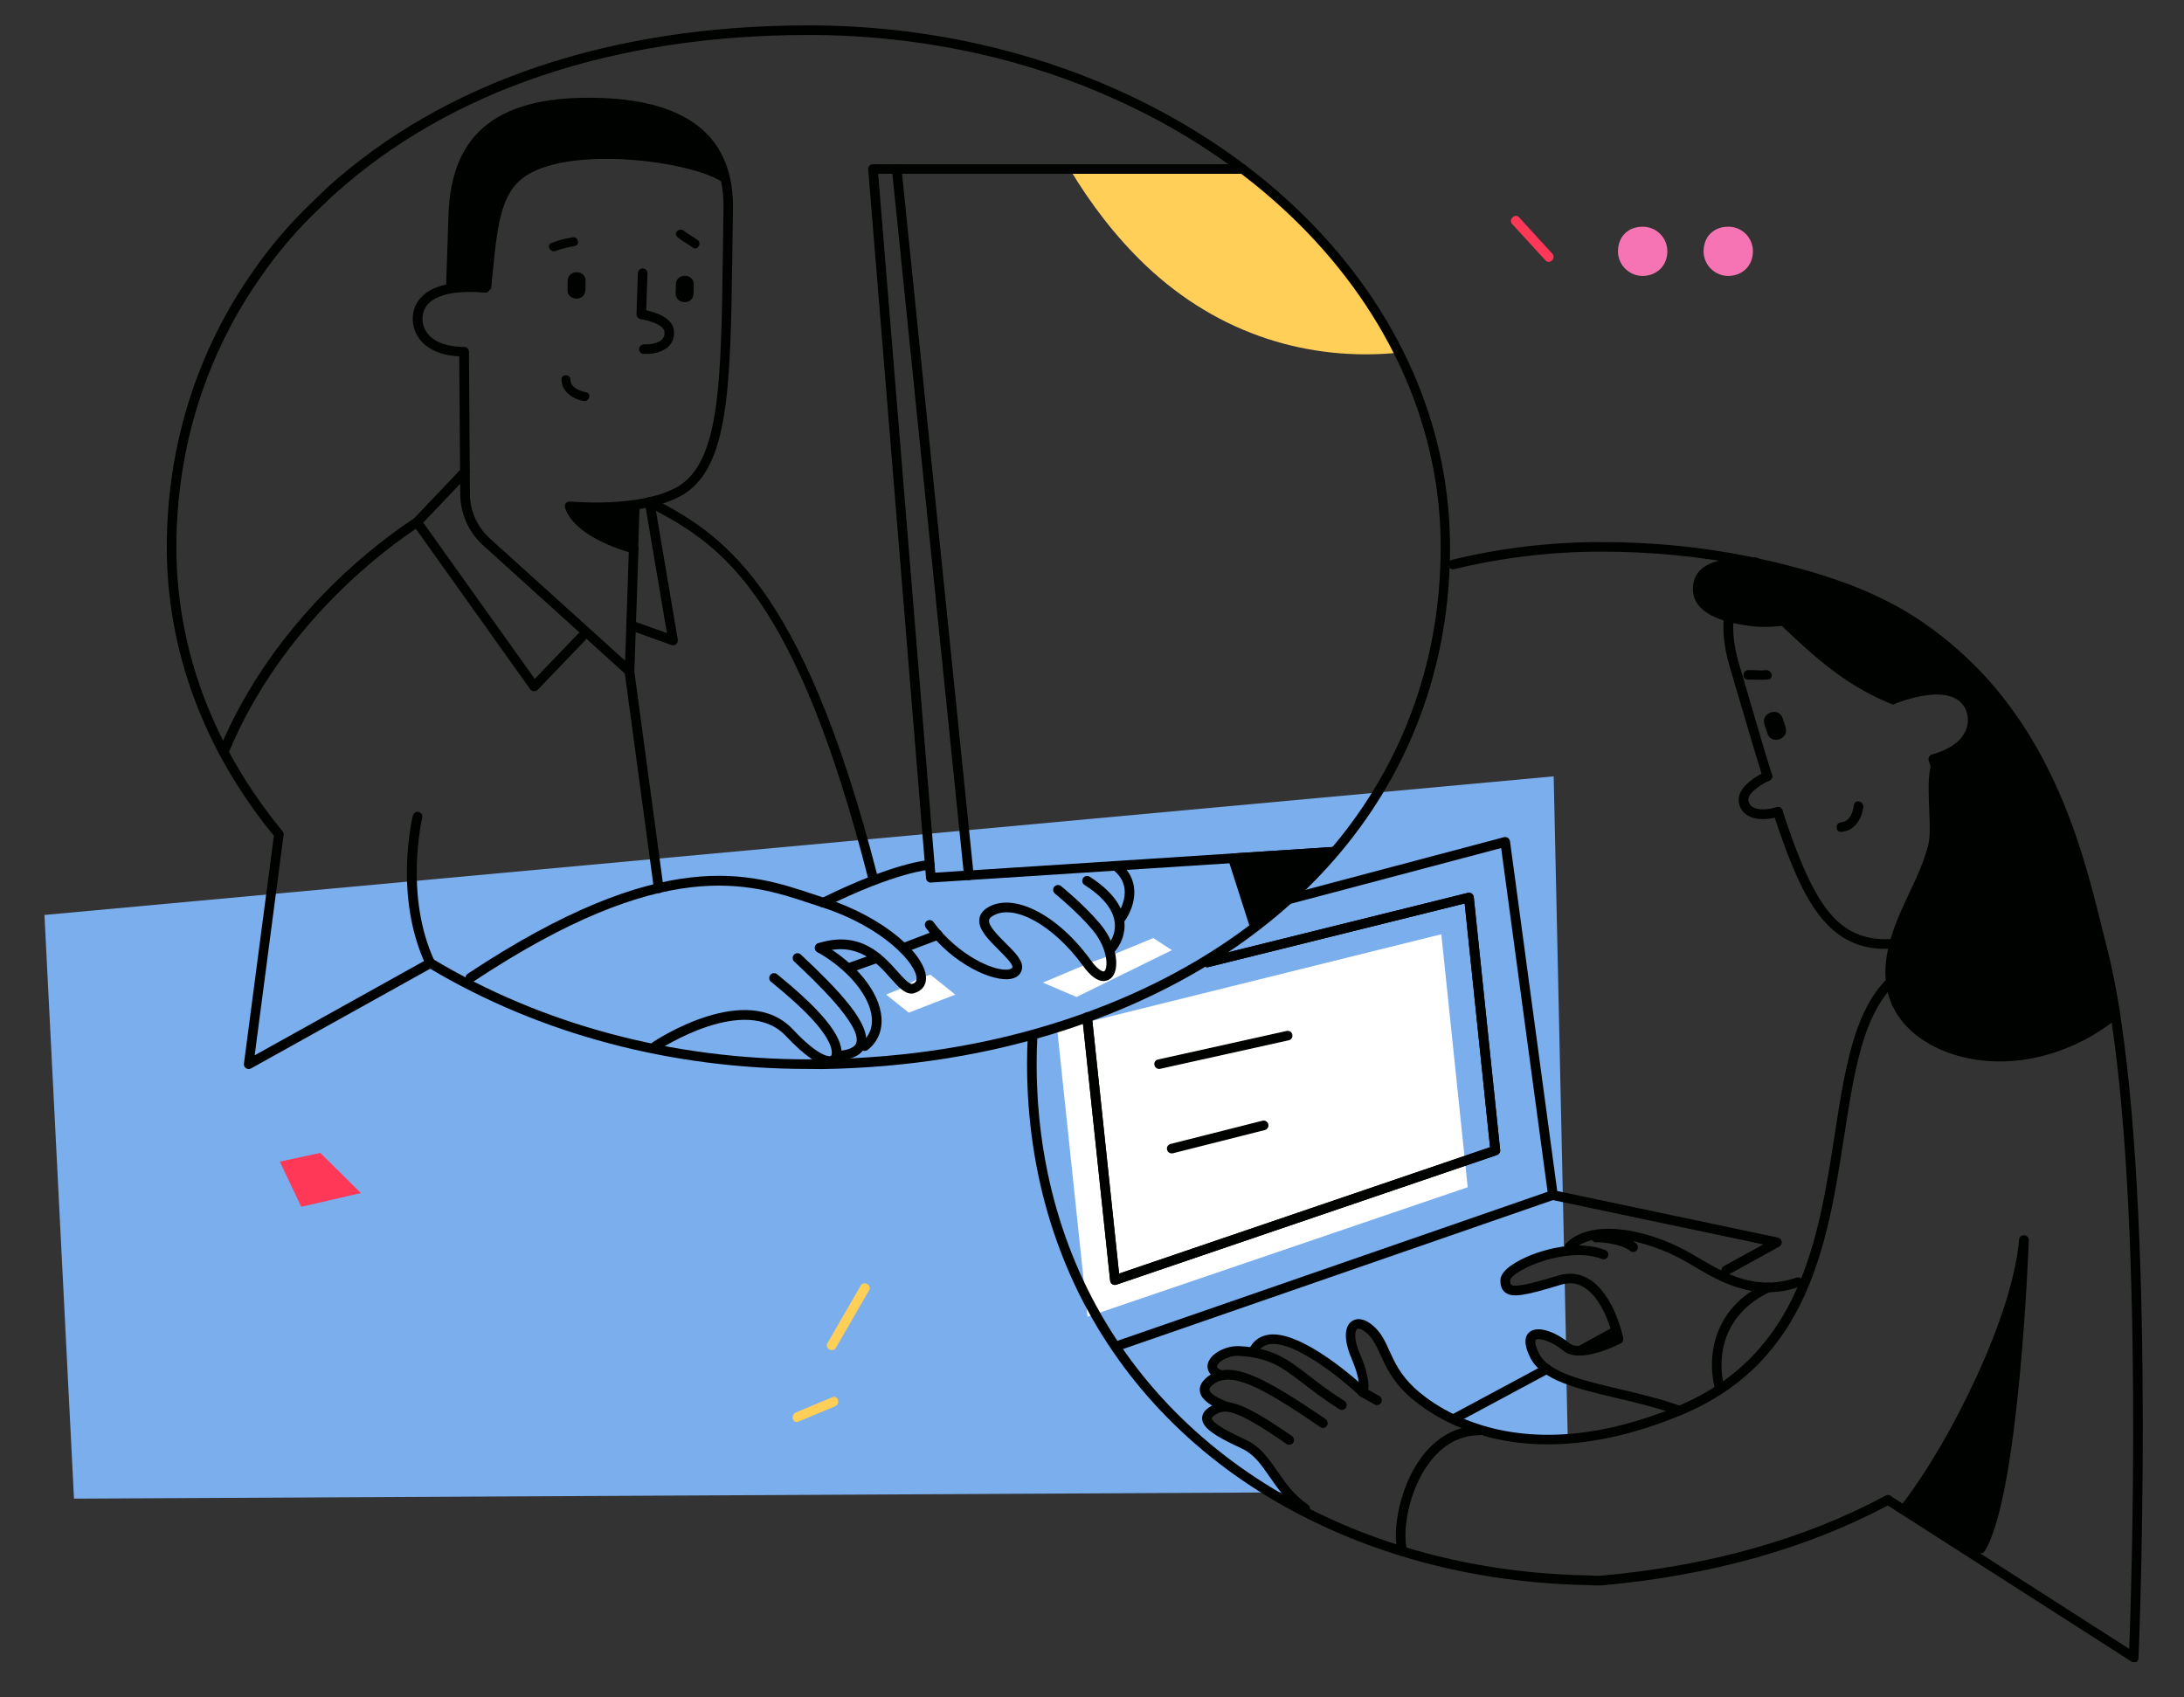 <?xml version="1.0" encoding="UTF-8"?> <!-- Generator: Adobe Illustrator 23.0.3, SVG Export Plug-In . SVG Version: 6.00 Build 0) --> <svg xmlns="http://www.w3.org/2000/svg" xmlns:xlink="http://www.w3.org/1999/xlink" id="Слой_1" x="0px" y="0px" viewBox="0 0 1729.7 1344.6" style="enable-background:new 0 0 1729.7 1344.6;" xml:space="preserve"><rect x="0" y="0" width="1729.7" height="1344.6" fill="#333333" stroke="none"/> <style type="text/css"> .st0{fill:#7BAEED;} .st1{fill:#FFFFFF;} .st2{fill:#FFCF58;} .st3{fill:#F674B4;} .st4{fill:#FF3857;} .st5{fill:#000200;} </style> <g id="Objects"> <path class="st0" d="M1214.3,1073.6c-8.3-8.8,5-22.2,13.3-13.3c3.9,4.2,8.2,7.6,12.8,10.4l-1.2-56.2c-11.5,3-23,6.3-34.4,9.8 c-11.7,3.6-16.6-14.7-5-18.2c0.3-0.1,0.6-0.2,0.9-0.3c12.1-6.5,24.8-10.2,38.1-11.3l-8.3-379.5L35.2,724.8l23.4,462.4l962.6-5 c-3.7-5.3-7.1-10.8-10.3-16.4c-6.6-6.2-13.4-12.2-19.3-19.1c-3.2-1.8-6.4-3.5-9.5-5.3c-4.4-2.4-8.7-4.7-13.2-6.9 c-3.5-1.7-7.6-3.6-9.7-7c-3.4-5.4,0.3-10.1,5.9-11l0,0c-0.6-1.6-1.1-3.3-1.7-4.9c-3.8-0.9-7.3-2.4-9.1-5.9 c-2.6-5,0.4-10.1,4.9-12.8c0.7-0.9,1.5-1.8,2.5-2.5c0.7-0.6,1.4-1.1,2.1-1.6c-6.2-4.9-4.4-17.1,5.5-16.9c5.9,0.3,8.7,0.3,11.1,0.8 c5.8,0.6,11.6,1.7,17.2,3.1c-1.8-5.5,2.9-12.2,9-12.4c10.5-0.4,20.3,2.8,28.7,8.4c0.5-0.1,1.1-0.1,1.7,0.3 c16.8,8.5,31.8,19.2,45.1,32.4c0.1,0.1,0.2,0.1,0.3,0.2c-3.2-14.2-6.5-28.4-11.6-42.2c-3.8-10.2,12.3-16.5,17.2-7.3 c8.3,15.5,9.5,22.9,20.3,36.8c14.7,18.8,42.8,40.2,66,45.1c21.7,4.6,44.6,2,66.6,4.8c0.3,0,0.5,0.1,0.8,0.1l-1.1-49.8 C1231.1,1087.9,1222.1,1081.8,1214.3,1073.6z"></path> <polygon class="st1" points="1162.4,940.5 1141.5,740.1 837.3,815.6 861.3,1043.1 "></polygon> <path class="st2" d="M1107.8,279.4c-69.5,6.9-141.8-13.3-200.8-69.5c-23.1-22.1-42.9-47.8-59.8-76h137.1 C1037.5,174.2,1080,223.8,1107.8,279.4z"></path> <path class="st3" d="M1320.5,199c0,8.8-4.8,15.3-11.7,18.1c-2.3,0.9-4.8,1.4-7.4,1.5c-0.1,0-0.3,0-0.4,0 c-10.8,0-19.6-8.8-19.6-19.5c0-3.8,0.9-7.4,2.6-10.4c0.4-0.8,1-1.5,1.5-2.2l0.7-0.8l0,0c3.4-3.8,8.4-6.1,14.7-6.1 C1311.7,179.5,1320.5,188.2,1320.5,199z"></path> <path class="st3" d="M1388.3,199c0,8.8-4.8,15.3-11.7,18.1c-2.3,0.9-4.8,1.4-7.4,1.5c-0.1,0-0.3,0-0.4,0 c-10.8,0-19.6-8.8-19.6-19.5c0-3.8,0.9-7.4,2.6-10.4c0.4-0.8,1-1.5,1.5-2.2l0.7-0.8l0,0c3.4-3.8,8.4-6.1,14.7-6.1 C1379.5,179.5,1388.3,188.2,1388.3,199z"></path> <path class="st2" d="M681.7,1018.4c-8.8,15.2-17.6,30.3-26.3,45.5c-2.5,4.2,4.1,8.1,6.6,3.8c8.8-15.2,17.6-30.3,26.3-45.5 C690.7,1018,684.2,1014.2,681.7,1018.4z"></path> <path class="st4" d="M1229.4,200.9c-8.8-9.6-17.6-19.1-26.3-28.7c-3.3-3.6-8.7,1.8-5.4,5.4c8.8,9.6,17.6,19.1,26.3,28.7 C1227.3,209.9,1232.7,204.5,1229.4,200.9z"></path> <polygon class="st4" points="221.6,920.2 238.6,956 285.8,945.1 253.7,913.3 "></polygon> <path class="st2" d="M659.3,1106.8c-9.7,4-19.3,8.1-29,12.1c-4.5,1.9-2.5,9.2,2,7.3c9.7-4,19.3-8.1,29-12.1 C665.8,1112.3,663.8,1104.9,659.3,1106.8z"></path> </g> <g id="Bubble_2"> <path id="Bubble_1_" class="st5" d="M1690.1,1316.8c-0.7,0-1.4-0.2-2.1-0.6l-192.9-123.6c-64.5,34.3-140.7,55.6-226.4,63.3 c-3.1,0.2-6.1,0.1-9-0.1l-1.5-0.1c-60.6-1.1-118.6-11.5-172.2-31c-170.7-62.1-272.6-204.9-272.6-382.2c0-7.4,0.2-14.9,0.6-22.2 c0.1-2.1,1.9-3.7,4-3.6s3.7,1.9,3.6,4c-0.4,7.2-0.6,14.6-0.6,21.8c0,173.9,100,314.1,267.6,375c52.8,19.2,109.9,29.5,169.8,30.5 l1.6,0.1c2.7,0.1,5.3,0.3,8,0.1c85.6-7.6,161.5-29,225.5-63.5c1.5-0.8,3.3-0.5,4.4,0.6c0.1,0.1,0.2,0.2,0.3,0.3l188.1,120.6 c1.8-46.9,11.1-331.1-14.2-498.4l-1.1-7.5c-3-18.7-6.5-35.6-10.2-49.9c-1.3-5-2.6-10.4-4.1-16.3c-13.5-54.8-34-137.4-98-201.6 c-0.2-0.1-0.3-0.3-0.5-0.4c-15.4-15.5-32.8-29.3-51.9-40.8c-10.7-6.5-22.9-12.6-36-18c-22.5-9.3-49-17.1-81-24l-6.4-1.3 c-0.1,0-0.2,0-0.3,0c-36.4-7.3-74.9-11-114.4-11c-39.6,0-78.8,4.7-116.6,13.9c-2,0.5-4.1-0.8-4.6-2.8s0.8-4.1,2.8-4.6 c38.4-9.4,78.3-14.1,118.4-14.1c40,0,79,3.8,115.9,11.2l6.8,1.4c32.5,7,59.4,15,82.3,24.4c13.5,5.6,26,11.8,37.1,18.5 c19.4,11.8,37.2,25.8,52.9,41.6c0.2,0.1,0.3,0.2,0.5,0.4c65.8,65.7,87.5,153.3,100.4,205.6c1.4,5.8,2.8,11.2,4.1,16.2 c3.8,14.6,7.3,31.7,10.4,50.7l1.1,7.6c27.5,182.6,14.1,503.3,14,506.5c-0.1,1.4-0.8,2.6-2,3.2 C1691.3,1316.6,1690.7,1316.8,1690.1,1316.8z"></path> <g id="Laptop"> <path class="st5" d="M1279.5,1050.3c-0.2,0.1-0.4,0.2-0.7,0.3L1249,1067c-0.7,0.4-1.2,1-1.6,1.7c3.7,0.7,7.5,1.1,11.2,1.8 l23.9-13.2c0.1,0,0.1-0.1,0.2-0.1C1281.6,1054.8,1280.5,1052.6,1279.5,1050.3z"></path> <path class="st5" d="M1367,1010.2c-1.3,0-2.6-0.7-3.3-2c-1-1.8-0.3-4.2,1.5-5.2l31.3-17.2l-167.4-35.3c-1.6-0.3-2.8-1.6-3-3.2 l-37.2-275.5l-168,44.5c-2,0.5-4.1-0.7-4.7-2.7c-0.5-2,0.7-4.1,2.7-4.7l172.2-45.7c1-0.3,2.2-0.1,3.1,0.5s1.5,1.6,1.7,2.7 l37.4,277.1l174.8,36.9c1.6,0.3,2.7,1.6,3,3.2s-0.5,3.1-1.9,3.9l-40.2,22.2C1368.2,1010,1367.6,1010.2,1367,1010.2z"></path> <path class="st5" d="M883.8,1070.4c-1.6,0-3.1-1-3.6-2.6c-0.7-2,0.4-4.2,2.4-4.8l346-119.9c2-0.7,4.2,0.4,4.8,2.4 c0.7,2-0.4,4.2-2.4,4.8l-346,119.9C884.6,1070.4,884.2,1070.4,883.8,1070.4z"></path> <path class="st5" d="M882.9,1017.9c-0.7,0-1.4-0.2-2-0.6c-1-0.6-1.6-1.7-1.7-2.8l-22-208.2c-0.2-2.1,1.3-4,3.4-4.2 c2-0.2,4,1.3,4.2,3.4l21.5,203.4l293.8-100.1L1160,715.7l-202.9,50.4c-2,0.5-4.1-0.7-4.6-2.8c-0.5-2,0.7-4.1,2.8-4.6l207.2-51.4 c1.1-0.3,2.2-0.1,3.1,0.6c0.9,0.6,1.5,1.6,1.6,2.7l20.9,200.4c0.2,1.8-0.9,3.4-2.6,4l-301.1,102.6 C883.7,1017.8,883.3,1017.9,882.9,1017.9z"></path> <path class="st5" d="M918,846.8c-1.7,0-3.3-1.2-3.7-3c-0.5-2.1,0.8-4.1,2.9-4.5l101.8-22.6c2.1-0.4,4.1,0.8,4.5,2.9 c0.5,2.1-0.8,4.1-2.9,4.5l-101.8,22.6C918.6,846.8,918.3,846.8,918,846.8z"></path> <path class="st5" d="M928,913.7c-1.7,0-3.3-1.1-3.7-2.9c-0.5-2,0.7-4.1,2.8-4.6l72.8-18.4c2-0.5,4.1,0.7,4.6,2.8 c0.5,2-0.7,4.1-2.8,4.6l-72.8,18.4C928.7,913.7,928.4,913.7,928,913.7z"></path> <path class="st5" d="M1228.4,1082.8c-1-1.9-3.3-2.5-5.2-1.6l-74.5,40c-0.5,0.3-0.9,0.6-1.2,1c2,1.8,4.1,3.4,6.2,4.9l73-39.2 C1228.7,1086.9,1229.4,1084.6,1228.4,1082.8z"></path> <path class="st5" d="M882.9,1017.9c-0.7,0-1.4-0.2-2-0.6c-1-0.6-1.6-1.7-1.7-2.8l-22-208.2c-0.2-2.1,1.3-4,3.4-4.2 c2-0.2,4,1.3,4.2,3.4l21.5,203.4l293.8-100.1L1160,715.7l-202.9,50.4c-2,0.5-4.1-0.7-4.6-2.8c-0.5-2,0.7-4.1,2.8-4.6l207.2-51.4 c1.1-0.3,2.2-0.1,3.1,0.6c0.9,0.6,1.5,1.6,1.6,2.7l20.9,200.4c0.2,1.8-0.9,3.4-2.6,4l-301.1,102.6 C883.7,1017.8,883.3,1017.9,882.9,1017.9z"></path> </g> <g id="Woman"> <g id="Hand_2_1_"> <path class="st5" d="M1225.8,1144.2c-61.6,0-98-27.3-110.5-38.8c-12.7-11.6-17.8-23-22-32.2c-2.9-6.3-5.4-11.8-9.6-16 c-4.6-4.5-7.8-5.1-8.9-4.4c-1.6,1.1-3.1,7.5,2.4,20.2c9.5,21.9,6.2,30.1,5.4,31.6c-0.6,1.1-1.6,1.8-2.7,2c-1.2,0.2-2.4-0.2-3.2-1 c-13-12.3-51-43.5-70.8-40.8c-4,0.5-7,2.5-9.1,6c-1.1,1.8-3.4,2.4-5.2,1.3c-1.8-1.1-2.4-3.4-1.3-5.2c3.3-5.5,8.2-8.7,14.6-9.6 c22-3,57.2,25.3,71.2,37.5c-0.5-4-2-10-5.7-18.7c-6.1-14.2-6-25.2,0.3-29.5c2.3-1.6,8.7-4.3,18.5,5.2c5.3,5.2,8.2,11.5,11.2,18.3 c4.1,9,8.7,19.1,20.2,29.7c17.7,16.3,85.1,65.3,208.2,14.1c97.2-40.5,111.5-133,124.2-214.7c9.4-60.6,17.5-112.9,56.7-135.5 c1.8-1,4.2-0.4,5.2,1.4s0.4,4.2-1.4,5.2c-36.1,20.7-43.9,71.4-53,130c-12.9,83.6-27.6,178.5-128.8,220.6 C1290.4,1138,1255.2,1144.2,1225.8,1144.2z"></path> <path class="st5" d="M1062.7,1116.9c-0.7,0-1.4-0.2-2-0.6c-11.9-7.5-20.7-14.3-28.4-20.2c-16.8-12.9-26.9-20.7-51.1-22 c-8.4-0.5-16.6,4.7-17.3,8.1c-0.4,1.8,3.5,3.3,4.7,3.7c2,0.7,3,2.9,2.4,4.8c-0.7,2-2.8,3-4.8,2.4c-10.2-3.5-10.2-9.8-9.7-12.4 c1.5-7.9,13.7-14.9,25.2-14.3c26.6,1.3,38.6,10.7,55.3,23.6c7.6,5.9,16.2,12.5,27.8,19.8c1.8,1.1,2.3,3.5,1.2,5.3 C1065.2,1116.3,1064,1116.9,1062.7,1116.9z"></path> <path class="st5" d="M1049.9,1124.2c-51.3-35.1-77.2-48.2-94.8-32.5c-5,4.4-5.3,8.6-4.6,11.4c1.5,6.5,9.8,11,16.3,13.6 c3.9,0.4,7.7,0.9,11.6,1.5c0.4-0.4,0.7-1,0.9-1.6c0.5-2-0.7-4.1-2.7-4.7c-7.2-1.9-17.7-6.7-18.7-10.6c-0.3-1.1,0.5-2.4,2.2-3.9 c13.8-12.2,38.6,0.9,85.5,33.1c0.7,0.4,1.4,0.7,2.1,0.7c1.2,0,2.4-0.6,3.1-1.7C1052,1127.8,1051.6,1125.4,1049.9,1124.2z"></path> <path class="st5" d="M1033.8,1198.8c-0.7,0-1.5-0.2-2.2-0.7c-12.6-8.7-19.8-19.2-26.2-28.4c-6.6-9.6-12.3-17.9-22.7-22.6 c-21.7-10-30-16.2-30.6-22.9c-0.2-2.4,0.5-5.8,5-9c12.5-8.7,24.3-6.6,66.1,22.4c1.7,1.2,2.2,3.6,1,5.3c-1.2,1.7-3.6,2.1-5.3,1 c-42.7-29.7-49.6-27.9-57.4-22.5c-1.1,0.8-1.8,1.6-1.8,2.1c0.2,2.2,4.9,6.9,26.2,16.7c12.3,5.6,18.8,15.2,25.8,25.3 c6.3,9.1,12.7,18.5,24.2,26.5c1.7,1.2,2.2,3.6,1,5.3C1036.2,1198.2,1035,1198.8,1033.8,1198.8z"></path> <path class="st5" d="M1090.6,1113.1c-0.6,0-1.3-0.2-1.9-0.5l-11.4-6.4c-1.8-1-2.5-3.3-1.5-5.2c1-1.8,3.3-2.5,5.2-1.5l11.4,6.4 c1.8,1,2.5,3.3,1.5,5.2C1093.2,1112.4,1092,1113.1,1090.6,1113.1z"></path> <path class="st5" d="M1603.1,978.5c-1.9-0.1-3.9,1.4-4,3.5c-4.9,59.5-53.3,158.8-93.6,210.8c-0.7,0.9-1,2-0.7,3.1 c0.2,1.1,1,2,2,2.6l60.1,31.6c0.6,0.3,1.2,0.4,1.8,0.4c1.3,0,2.5-0.6,3.2-1.8c27.1-43.8,34.6-238,34.9-246.2 C1606.8,980.3,1605.2,978.6,1603.1,978.5z"></path> <path class="st5" d="M1110.9,1232.8c-1.6,0-3.2-1.1-3.7-2.7c-5.1-17.1,1.3-52.4,18.5-75.6c12.2-16.4,28.2-25.1,46.4-25.2l0,0 c2.1,0,3.8,1.7,3.8,3.8c0,2.1-1.7,3.8-3.8,3.8c-15.9,0.1-29.5,7.5-40.3,22.1c-16.7,22.5-21.4,55.3-17.3,68.9 c0.6,2-0.6,4.1-2.6,4.7C1111.7,1232.7,1111.3,1232.8,1110.9,1232.8z"></path> </g> <g id="Hand_1_1_"> <path class="st5" d="M1400.1,1023.7c-23.7,0-43.1-11.4-58.3-20.4c-3-1.8-5.9-3.4-8.6-5c-30.1-16.7-71.1-25-87.7-7.7 c-1.5,1.5-3.9,1.6-5.4,0.1s-1.6-3.9-0.1-5.4c19.4-20.3,63.4-12.2,96.8,6.3c2.8,1.6,5.7,3.3,8.8,5.1c20,11.8,45,26.5,77.1,15.4 c2-0.7,4.2,0.4,4.8,2.4c0.7,2-0.4,4.2-2.4,4.8C1416.4,1022.4,1408,1023.7,1400.1,1023.7z"></path> <path class="st5" d="M1330,1121.2c-0.4,0-0.9-0.1-1.3-0.2c-15.3-5.7-32-9.6-48-13.4c-32-7.6-59.7-14.1-68.7-32 c-5-9.9-5.1-16.8-0.5-20.5c7.5-5.8,23.1,1.8,31.3,8.9c6.9,5.9,25.6-1.1,34.6-5.4c-2.1-8-9.1-30.7-23.2-39 c-5.6-3.3-11.5-3.9-18.2-1.8c-28.9,8.9-38.3,10.2-43.7,6.2c-3.6-2.6-4-6.9-4-9.8c0-3.9,3.1-8.1,9.2-12.2 c16-10.9,50.5-21,73.9-11.7c2,0.8,2.9,3,2.1,4.9c-0.8,2-3,2.9-4.9,2.1c-20.2-8-52,1.2-66.3,10.6c-5.1,3.4-6.3,5.7-6.3,6.2 c0,1.4,0.2,3.2,0.9,3.7c3.8,2.8,25.4-3.8,37-7.3c8.7-2.7,16.9-1.8,24.3,2.6c20,11.8,27.1,45.4,27.4,46.9c0.3,1.7-0.4,3.3-1.9,4.1 c-3.3,1.7-32.8,16.8-45.7,5.8c-8.5-7.2-19.3-10.4-21.6-8.6c-0.6,0.5-1.3,3.3,2.6,11.1c7.4,14.8,34.7,21.2,63.6,28 c16.3,3.8,33.2,7.8,48.9,13.6c2,0.7,3,2.9,2.3,4.9C1333,1120.3,1331.5,1121.2,1330,1121.2z"></path> <path class="st5" d="M1293.4,991.8c-0.9,0-1.7-0.3-2.4-0.9c-6.6-5.5-22.3-6.9-26-6.8c-0.6,0.1-1.2,0.1-1.8,0 c-1.5-0.4-2.7-1.7-2.9-3.3c-0.2-1.5,0.6-3.1,2-3.8c2.4-1.3,24.2,0.3,33.5,8c1.6,1.3,1.8,3.7,0.5,5.4 C1295.6,991.4,1294.5,991.8,1293.4,991.8z"></path> <path class="st5" d="M1362,1103.3c-1.7,0-3.2-1.1-3.7-2.8c-7-26.9-0.7-65.1,40.3-84c1.9-0.9,4.2,0,5.1,1.9s0,4.2-1.9,5.1 c-36.8,17-42.5,51.1-36.2,75.2c0.5,2-0.7,4.1-2.7,4.6C1362.7,1103.3,1362.3,1103.3,1362,1103.3z"></path> </g> <g id="Head_1_"> <path class="st5" d="M1468.3,637.6c-0.8,5.7-3.3,13.3-10.1,13.8c-4.9,0.4-4.8,8,0.1,7.6c10.4-0.8,16-9.9,17.4-19.5 C1476.4,634.7,1469,632.7,1468.3,637.6z"></path> <path class="st5" d="M1396.4,648.9c-4.9,0-9.3-1-12.6-3.1c-3.8-2.4-6.1-6-6.7-10.5c-1.9-13.3,18.8-22.8,21.2-23.9 c1.9-0.9,4.2,0,5,1.9s0,4.2-1.9,5c-5.8,2.6-17.6,9.8-16.7,15.8c0.3,2.3,1.4,3.9,3.2,5.1c4,2.5,11.5,2.6,19.1,0.2 c2-0.7,4.1,0.5,4.8,2.5c0.6,2-0.5,4.1-2.5,4.8C1404.8,648.2,1400.4,648.9,1396.4,648.9z"></path> <path class="st5" d="M1411.9,569.1l2.3,7.2c3,9.3-11.6,14-14.5,4.6l-2.3-7.2C1394.5,564.3,1409,559.7,1411.9,569.1z"></path> <path class="st5" d="M1384.6,530.8c4.7-0.1,9.4,0.6,14,0.1c4.8-0.5,6.5,6.9,1.7,7.4c-5.3,0.5-10.6-0.1-16,0.1 C1379.4,538.5,1379.7,530.9,1384.6,530.8z"></path> <path class="st5" d="M1530.7,736.7c-16,5.5-34.8,9.5-50.6,6c-28.7-6.3-45.9-31.7-68.4-100.6c-0.7-2-2.8-3.1-4.8-2.4 c-2,0.7-3.1,2.8-2.4,4.8c20.4,62.5,38.2,97.8,74,105.7c17,3.7,36.5-0.1,53.1-5.6C1531.3,741.9,1531,739.3,1530.7,736.7z"></path> <path class="st5" d="M1399.7,618.8c-1.6,0-3.1-1-3.6-2.7c-5.4-17.3-10.1-33.4-15.6-52c-3.2-10.9-6.6-22.5-10.5-35.6 c-10.6-35.5-4.8-63.6,17.7-85.8c1.5-1.5,3.9-1.5,5.4,0s1.5,3.9,0,5.4c-20.3,20.1-25.4,45.7-15.7,78.2 c3.9,13.1,7.3,24.8,10.5,35.7c5.4,18.6,10.1,34.6,15.5,51.8c0.6,2-0.5,4.1-2.5,4.8C1400.5,618.7,1400.1,618.8,1399.7,618.8z"></path> <path class="st5" d="M1561.2,529.3c-4.4,1.5-8.7,3.3-12.8,5.3c-62.7-7-123.1-29.4-172.2-70.1c3.4-6.5,8-13,14.2-19.1 c28.7,6.2,56.4,13.8,81.6,24.2c12.8,5.3,25.1,11.3,36.6,18.3C1528.7,500.1,1546.1,514,1561.2,529.3z"></path> <path class="st5" d="M1563.1,702.9c-1.6,0-3.1-1-3.6-2.6l-32-97.7c-0.3-1-0.2-2.1,0.3-3s1.3-1.6,2.3-1.9 c12.7-3.5,21.6-9.4,25.8-17.1c3.8-7,2.7-13.3,1.7-16.4c-1.6-5.1-4.9-8.9-9.7-11.3c-10-4.8-26.4-3.2-47.5,4.6 c-2,0.7-4.2-0.3-4.9-2.2c-0.7-2,0.3-4.2,2.2-4.9c23.4-8.8,41.4-10.2,53.5-4.4c8.4,4.1,12.1,10.9,13.6,15.8 c2.3,7.4,1.5,15.4-2.3,22.4c-3.4,6.2-10.7,14.4-26.7,19.6l30.8,94c0.7,2-0.4,4.1-2.4,4.8C1563.9,702.9,1563.5,702.9,1563.1,702.9 z"></path> <path class="st5" d="M1676.2,807.2c-34.8,27.8-82,41.3-125.4,29.2c-21.6-6-42.7-19.2-52.2-40.1c-11.3-24.7-3-52.2,7.4-75.6 c7.5-17,16.7-33.4,21.2-51.6c3.9-15.5-4.1-53.7,4.1-67.6c4.4-7.3,38.3-13.4,27.2-39.4c-12.6-29.6-59.2-3.9-59.2-3.9 c-54.1-21.4-81.3-59.6-123-93.7c25.8-3,60.5-0.1,95.8,5.1c12.8,5.3,25.1,11.3,36.6,18.3c117,70.9,140.2,199.8,156.2,261.4 c3.9,14.9,7.3,31.9,10.3,50.3C1675.4,802.1,1675.8,804.6,1676.2,807.2z"></path> <path class="st5" d="M1442.3,459.1c-14.2-8.1-35.5-10.5-51.3-15c-0.5-0.1-0.9-0.1-1.3-0.1c-0.5-0.4-1.1-0.7-1.9-0.8 c-17.3-2-47.6-0.6-47,24.1c0.5,21.3,30.8,26.9,46.8,28.8c17.6,2.1,54.7-1.3,61.4-23C1450.9,466.5,1448,462.4,1442.3,459.1z"></path> </g> </g> </g> <g id="Bubble_1"> <g id="Buttons"> <polygon class="st1" points="736.8,772.1 726.3,775.7 714.6,782.6 701.8,787.9 719.7,802.2 756.6,787.9 "></polygon> <polygon class="st1" points="913.4,743.1 883.3,755.5 864.4,762.2 825.9,778.4 852.6,789.8 928.1,752.7 "></polygon> </g> <path id="Bubble" class="st5" d="M640.3,846.8c-108.6,0-212.2-27.5-299.6-79.4l-141.9,79c-1.3,0.7-2.8,0.6-4-0.2 c-1.2-0.8-1.8-2.2-1.6-3.6l23.7-180.5c-55.5-67.8-84.8-146.9-84.8-228.6c0-80,23.9-155.9,69-219.6c11.5-16.6,24.8-32.5,39.5-47.3 l18.2-17.7C352,64.6,483.9,20.1,640.3,20.1c45.9,0,91.5,5,135.5,14.9c37.6,8.5,73.7,20.4,107.3,35.4c103,45.6,184,119.2,228,207.4 c15.1,30.2,25.8,61.9,31.7,94.1c3.7,20.3,5.6,41,5.6,61.7c0,177.3-113.9,320.2-304.6,382.3c-59.9,19.5-124.6,29.9-192.4,31 C647.8,846.8,644,846.8,640.3,846.8z M340.8,759.2c0.7,0,1.4,0.2,2,0.5c86.7,52,189.6,79.5,297.6,79.5c3.7-0.3,7.3,0,11-0.1 c67-1.1,131-11.3,190.2-30.6c187.5-61,299.4-201.2,299.4-375.1c0-20.2-1.8-40.5-5.5-60.3c-5.8-31.5-16.2-62.5-31-92 c-43.3-86.6-122.9-159-224.3-203.8c-33.1-14.8-68.7-26.6-105.8-34.9c-43.5-9.7-88.6-14.7-133.9-14.7 c-154.5,0-284.7,43.9-376.4,126.9l-0.8,0.7L245.9,172c-14.3,14.4-27.3,30-38.6,46.3c-44.2,62.4-67.6,136.8-67.6,215.2 c0,80.5,29.1,158.3,84.1,225c0.7,0.8,1,1.9,0.8,2.9L201.7,836l137.2-76.4C339.5,759.3,340.1,759.2,340.8,759.2z"></path> <g id="PC"> <path class="st5" d="M737.2,699.2c-2,0-3.6-1.5-3.8-3.5l-45.8-561.5c-0.1-1.1,0.3-2.1,1-2.9s1.7-1.2,2.8-1.2h292.9 c2.1,0,3.8,1.7,3.8,3.8c0,2.1-1.7,3.8-3.8,3.8H695.5l45.2,553.6l315.8-20.4c2-0.1,3.9,1.5,4,3.6s-1.5,3.9-3.6,4l-319.5,20.6 C737.4,699.2,737.3,699.2,737.2,699.2z"></path> <path class="st5" d="M1060.2,673.2c-0.6-1.5-2.2-2.4-3.7-2.3l-80.3,5.2c-1.2,0.1-2.2,0.7-2.9,1.7c-0.7,1-0.8,2.2-0.5,3.3 l16.9,52.7c0.4,1.2,1.4,2.2,2.6,2.5c0.3,0.1,0.7,0.1,1,0.1c0.9,0,1.9-0.3,2.6-1l63.3-57.9C1060.5,676.4,1060.9,674.7,1060.2,673.2 z"></path> <path class="st5" d="M767.3,697.2c-1.9,0-3.6-1.5-3.8-3.4l-57.1-559.5c-0.2-2.1,1.3-4,3.4-4.2c2.2-0.1,4,1.3,4.2,3.4L771.1,693 c0.2,2.1-1.3,4-3.4,4.2C767.6,697.2,767.4,697.2,767.3,697.2z"></path> </g> <g id="Man"> <g id="Head"> <path class="st5" d="M388.9,229.1c4.3-40.4,5.1-72,24.3-87.4c36.4-29.2,146.7-12.5,162.5,5.7c-4.9-33.2-27.4-63.8-99.6-66.2 c-85.4-2.9-115.1,31.8-117,88.7s-1.9,56.9-1.9,56.9l0.7,1.2C370.4,227,376.3,228.7,388.9,229.1z"></path> <path class="st5" d="M498.5,535.5c-0.9,0-1.8-0.3-2.6-1L382.7,432.1c-11.5-10.4-18.1-25.2-18.2-40.6l-0.8-109.2 c-15.7-0.7-24.5-6.3-29.1-11c-5.2-5.4-8-12.4-7.7-19.7c0.2-4.9,1.7-12,8.4-17.8c9.4-8.4,26.1-11.6,49.4-9.6 c2.1,0.2,3.6,2,3.5,4.1c-0.2,2.1-2,3.6-4.1,3.5c-20.9-1.8-36,0.9-43.7,7.7c-3.7,3.3-5.6,7.4-5.8,12.4c-0.1,3,0.5,8.9,5.6,14.1 c5.7,5.8,15.1,8.8,27.4,8.8l0,0c2.1,0,3.8,1.7,3.8,3.8l0.8,112.9c0.1,13.3,5.8,26.1,15.7,35l107.2,96.9l3-89.1 c0.1-2.1,2.1-3.9,3.9-3.7c2.1,0.1,3.7,1.8,3.7,3.9l-3.3,97.3c0,1.5-1,2.8-2.3,3.4C499.5,535.4,499,535.5,498.5,535.5z"></path> <path class="st5" d="M511.3,280.4c-0.5,0-1,0-1.5,0c-2.1-0.1-3.7-1.8-3.7-3.9c0.1-2.1,2.1-3.8,3.9-3.7c6.6,0.2,12.1-1.3,14.6-4.2 c1.4-1.6,2-3.5,1.6-6c-0.7-5.5-13.2-9-18.8-9.8c-1.9-0.3-3.3-2-3.3-3.9l1.1-32.6c0.1-2.1,2.1-3.7,3.9-3.7 c2.1,0.1,3.7,1.8,3.7,3.9l-1,29.3c6.7,1.4,20.6,5.6,21.9,15.8c0.6,4.7-0.6,8.9-3.5,12.1C526.4,278,519.7,280.4,511.3,280.4z"></path> <path class="st5" d="M535.3,225.1l-0.2,7.1c-0.3,9.2,13.9,9.7,14.2,0.5l0.2-7.1C549.9,216.5,535.6,216,535.3,225.1z"></path> <path class="st5" d="M449.6,222.3l-0.2,7.1c-0.3,9.2,13.9,9.7,14.2,0.5l0.2-7.1C464.2,213.6,449.9,213.1,449.6,222.3z"></path> <path class="st5" d="M453.5,188c-5.8,1-11.4,2.4-16.8,4.5c-4.3,1.7-0.8,7.9,3.4,6.3c4.8-1.9,10-2.9,15.1-3.9 C459.6,194.1,458,187.1,453.5,188z"></path> <path class="st5" d="M552.5,190.1c-3.5-2.6-7.5-4.5-10.9-7.3c-3.5-2.9-8.7,1.9-5.2,4.9c3.8,3.2,8.2,5.5,12.3,8.5 C552.4,198.8,556.2,192.7,552.5,190.1z"></path> <path class="st5" d="M464.3,310.8c-5.3-1-12.3-3.7-12.5-10c-0.1-4.6-7.2-4.8-7.1-0.2c0.3,9.7,8.6,15.4,17.5,17.1 C466.6,318.4,468.8,311.7,464.3,310.8z"></path> <path class="st5" d="M501.8,438.3c-0.3,0-0.6,0-0.9-0.1c-1.8-0.5-45.1-11.4-53.4-35.9c-0.4-1.2-0.2-2.6,0.6-3.6s2.1-1.5,3.4-1.4 c0.5,0,53.7,5.1,83.7-10.9c35-18.7,35.9-81.7,37.3-186c0.2-11.1,0.3-22.6,0.5-34.5c0.9-52.1-30.8-78.5-97.1-80.7 c-76.2-2.5-111,23.7-113.1,85l-1.9,56.9c-0.1,2.1-1.9,4-3.9,3.7c-2.1-0.1-3.7-1.8-3.7-3.9l1.9-56.9 c2.2-65.7,40.6-95.2,120.9-92.4c70.3,2.4,105.4,32.1,104.4,88.4c-0.2,12-0.4,23.5-0.5,34.5c-1.5,107.2-2.4,171.9-41.4,192.7 c-9.5,5-20.8,8.2-32.1,10v0.1l-1.1,31.4c0,1.1-0.6,2.2-1.5,2.9C503.4,438,502.6,438.3,501.8,438.3z M457.5,405.3 c8.9,13.2,31.1,21.2,40.7,24.2l0.9-25.4C482.1,406.1,466.2,405.7,457.5,405.3z"></path> <path class="st5" d="M451.1,401c7.7,22.9,50.7,33.5,50.7,33.5l1.1-31.5L451.1,401z"></path> </g> <g id="Hand_2"> <path class="st5" d="M721.9,787.1c-5.7,0-10.5-5.4-16.5-12.1c-11.1-12.5-26.4-29.6-55.1-20.5c-2,0.7-4.1-0.5-4.8-2.5 c-0.6-2,0.5-4.1,2.5-4.8c33.4-10.6,51.3,9.4,63.1,22.7c4.2,4.7,9.1,10.1,11.3,9.5c3.1-0.9,3.5-2.6,3.5-4.2 c0.2-11.2-25.5-40.5-75.2-56.6c-2.8-0.9-5.6-1.9-8.6-2.8c-48.8-16.3-115.7-38.7-267.5,62c-1.8,1.2-4.1,0.7-5.3-1.1 c-1.2-1.8-0.7-4.1,1.1-5.3c155-102.7,223.8-79.7,274.1-62.9c2.9,1,5.7,1.9,8.5,2.8c48.5,15.7,80.7,45.7,80.4,63.9 c-0.1,5.6-3.4,9.7-9,11.4C723.6,787,722.8,787.1,721.9,787.1z"></path> <path class="st5" d="M684.8,832.5c-1.1,0-2.2-0.5-3-1.4c-1.3-1.6-1.1-4,0.6-5.4c6-4.8,8.7-11.3,8.1-19.3 c-1.4-17.4-18.8-38.4-43.2-52.2c-1.8-1-2.5-3.4-1.4-5.2c1-1.8,3.4-2.5,5.2-1.4c26.9,15.3,45.4,38.1,47,58.3 c0.8,10.5-2.9,19.4-10.9,25.8C686.5,832.3,685.7,832.5,684.8,832.5z"></path> <path class="st5" d="M663.4,840.2c-2,0-3.7-1.6-3.8-3.6c-0.1-2.1,1.5-3.9,3.6-4c5.9-0.4,13.3-1.8,14.9-6.3 c4.9-13.7-32.9-49.4-49.1-64.6c-1.5-1.4-1.6-3.9-0.2-5.4c1.4-1.5,3.9-1.6,5.4-0.2c29.2,27.5,57.1,55.8,51,72.7 c-2.4,6.7-9.7,10.5-21.6,11.3C663.5,840.2,663.5,840.2,663.4,840.2z"></path> <path class="st5" d="M656.8,844.3c-8.1,0-19.7-8-34.3-23.5c-32.1-34.4-100.6,10.7-101.3,11.2c-1.8,1.2-4.1,0.7-5.3-1.1 c-1.2-1.7-0.7-4.1,1.1-5.3c3-2,74.6-49.1,111.1-10c19.2,20.5,28.3,21.9,30,20.8c0.9-0.6,1.4-4.3-1.4-10.4 c-7.9-16.9-33.7-38.1-46.1-48.3c-1.6-1.3-1.9-3.7-0.5-5.4c1.3-1.6,3.7-1.9,5.4-0.5c12.9,10.6,39.6,32.6,48.2,51 c4.2,9,3.7,16.6-1.2,19.9C660.7,843.7,658.9,844.3,656.8,844.3z"></path> <path class="st5" d="M340.8,766.8c-1.4,0-2.8-0.8-3.5-2.2c-25.6-54.7-10.9-116-10.3-118.6c0.5-2,2.6-3.3,4.6-2.8s3.3,2.6,2.8,4.6 c-0.1,0.6-14.6,61.4,9.8,113.6c0.9,1.9,0.1,4.2-1.8,5.1C341.9,766.7,341.3,766.8,340.8,766.8z"></path> </g> <g id="Body"> <path class="st5" d="M423,547.6c-0.1,0-0.2,0-0.3,0c-1.1-0.1-2.2-0.7-2.8-1.6l-92.7-130.1c-1.1-1.5-0.9-3.5,0.3-4.8l38-40 c1.5-1.5,3.9-1.6,5.4-0.1s1.6,3.9,0.1,5.4L335.2,414l88.3,123.8l34.2-35.6c1.5-1.5,3.9-1.6,5.4-0.1s1.6,3.9,0.1,5.4l-37.3,38.9 C425,547.2,424,547.6,423,547.6z"></path> <path class="st5" d="M691.4,699.2c-1.7,0-3.2-1.1-3.7-2.9c-57.5-224.4-116-263.6-168.2-291.7l17.3,102.1c0.2,1.3-0.3,2.7-1.3,3.6 c-1,0.9-2.5,1.1-3.7,0.7l-33.3-12c-2-0.7-3-2.9-2.3-4.9s2.9-3,4.9-2.3l27.1,9.7l-17.5-103.3c-0.2-1.4,0.4-2.9,1.5-3.7 c1.2-0.9,2.7-1,4-0.3c52.6,28,118,62.8,178.9,300.2c0.5,2-0.7,4.1-2.7,4.6C692,699.1,691.7,699.2,691.4,699.2z"></path> <path class="st5" d="M177.1,599.5c-0.5,0-1-0.1-1.5-0.3c-1.9-0.8-2.9-3-2.1-5c43.7-105.5,129.4-167.3,154.7-183.7 c1.8-1.1,4.1-0.6,5.3,1.1c1.1,1.8,0.7,4.1-1.1,5.3c-24.8,16.1-109,76.8-151.7,180.3C180,598.6,178.6,599.5,177.1,599.5z"></path> <path class="st5" d="M521.7,707.5c-1.9,0-3.5-1.4-3.8-3.3l-23.2-171.9c-0.3-2.1,1.2-4,3.3-4.3s4,1.2,4.3,3.3l23.2,171.9 c0.3,2.1-1.2,4-3.3,4.3C522.1,707.4,521.9,707.5,521.7,707.5z"></path> </g> <g id="Hand_1"> <path class="st5" d="M652,718.9c-1.4,0-2.8-0.8-3.4-2.1c-0.9-1.9-0.2-4.2,1.7-5.1c57.8-28.6,84.8-30.4,85.9-30.4 c2.1-0.1,3.9,1.5,4,3.6s-1.5,3.9-3.6,4c-0.3,0-26.9,1.8-82.9,29.6C653.1,718.7,652.5,718.9,652,718.9z"></path> <path class="st5" d="M874.1,777.2c-5,0-10.5-4-16.2-11.9c-23.6-32.5-55.1-49.9-71.7-39.7c-2.7,1.6-2.8,3-2.9,3.5 c-0.5,4.4,7.1,12,13.1,18c7.8,7.7,14.5,14.4,12.9,20.9c-0.5,2.2-2.3,6.2-8.5,7.4c-13.9,2.8-46.4-11.3-67.6-40.5 c-1.2-1.7-0.9-4.1,0.8-5.3c1.7-1.2,4.1-0.9,5.3,0.8c18.9,26,48.5,39.8,59.9,37.5c2.3-0.5,2.5-1.4,2.6-1.7 c0.6-2.4-6.6-9.5-10.9-13.8c-8-8-16.3-16.2-15.3-24.3c0.4-3.6,2.6-6.7,6.5-9.1c20.3-12.5,55.5,5.4,81.8,41.7 c5.3,7.3,8.9,9,10.3,8.8c0.7-0.1,1.2-1.1,1.4-1.7c2-5.2,0.1-18.8-10.6-31.5c-12.1-14.3-29.4-28.3-29.5-28.4 c-1.6-1.3-1.9-3.7-0.6-5.4c1.3-1.6,3.7-1.9,5.4-0.6c0.7,0.6,18,14.6,30.6,29.5c12.2,14.4,15.2,30.6,11.9,39.1 c-1.5,3.8-4.1,6.1-7.6,6.5C874.9,777.1,874.5,777.2,874.1,777.2z"></path> <path class="st5" d="M880.4,754.7c-0.9,0-1.8-0.3-2.6-1c-1.6-1.4-1.7-3.8-0.2-5.4c0.3-0.3,6.6-7.5,5.2-18 c-1.4-10.2-9.4-20-23.9-29.3c-1.8-1.1-2.3-3.5-1.2-5.3c1.1-1.8,3.5-2.3,5.3-1.2c16.5,10.6,25.7,22.3,27.4,34.8 c1.8,14.1-6.8,23.6-7.1,24C882.5,754.3,881.5,754.7,880.4,754.7z"></path> <path class="st5" d="M886.8,732.2c-0.8,0-1.6-0.3-2.3-0.8c-1.7-1.3-2-3.7-0.7-5.3c0.7-0.9,16.8-22.2-2.4-37.2 c-1.7-1.3-1.9-3.7-0.6-5.3c1.3-1.7,3.7-1.9,5.3-0.6c20.1,15.8,11.2,38.2,3.7,47.9C889.1,731.7,888,732.2,886.8,732.2z"></path> <path class="st5" d="M715.2,754.9c-1.5,0-3-0.9-3.6-2.5c-0.7-2,0.2-4.2,2.2-4.9l27.6-10.5c2-0.8,4.2,0.2,4.9,2.2 s-0.2,4.2-2.2,4.9l-27.6,10.5C716.1,754.8,715.7,754.9,715.2,754.9z"></path> <path class="st5" d="M671.8,770.8c-1.6,0-3-1-3.6-2.5c-0.7-2,0.3-4.2,2.3-4.9l22.8-8.1c2-0.7,4.2,0.3,4.9,2.3s-0.3,4.2-2.3,4.9 l-22.8,8.1C672.7,770.8,672.3,770.8,671.8,770.8z"></path> </g> </g> </g> </svg> 